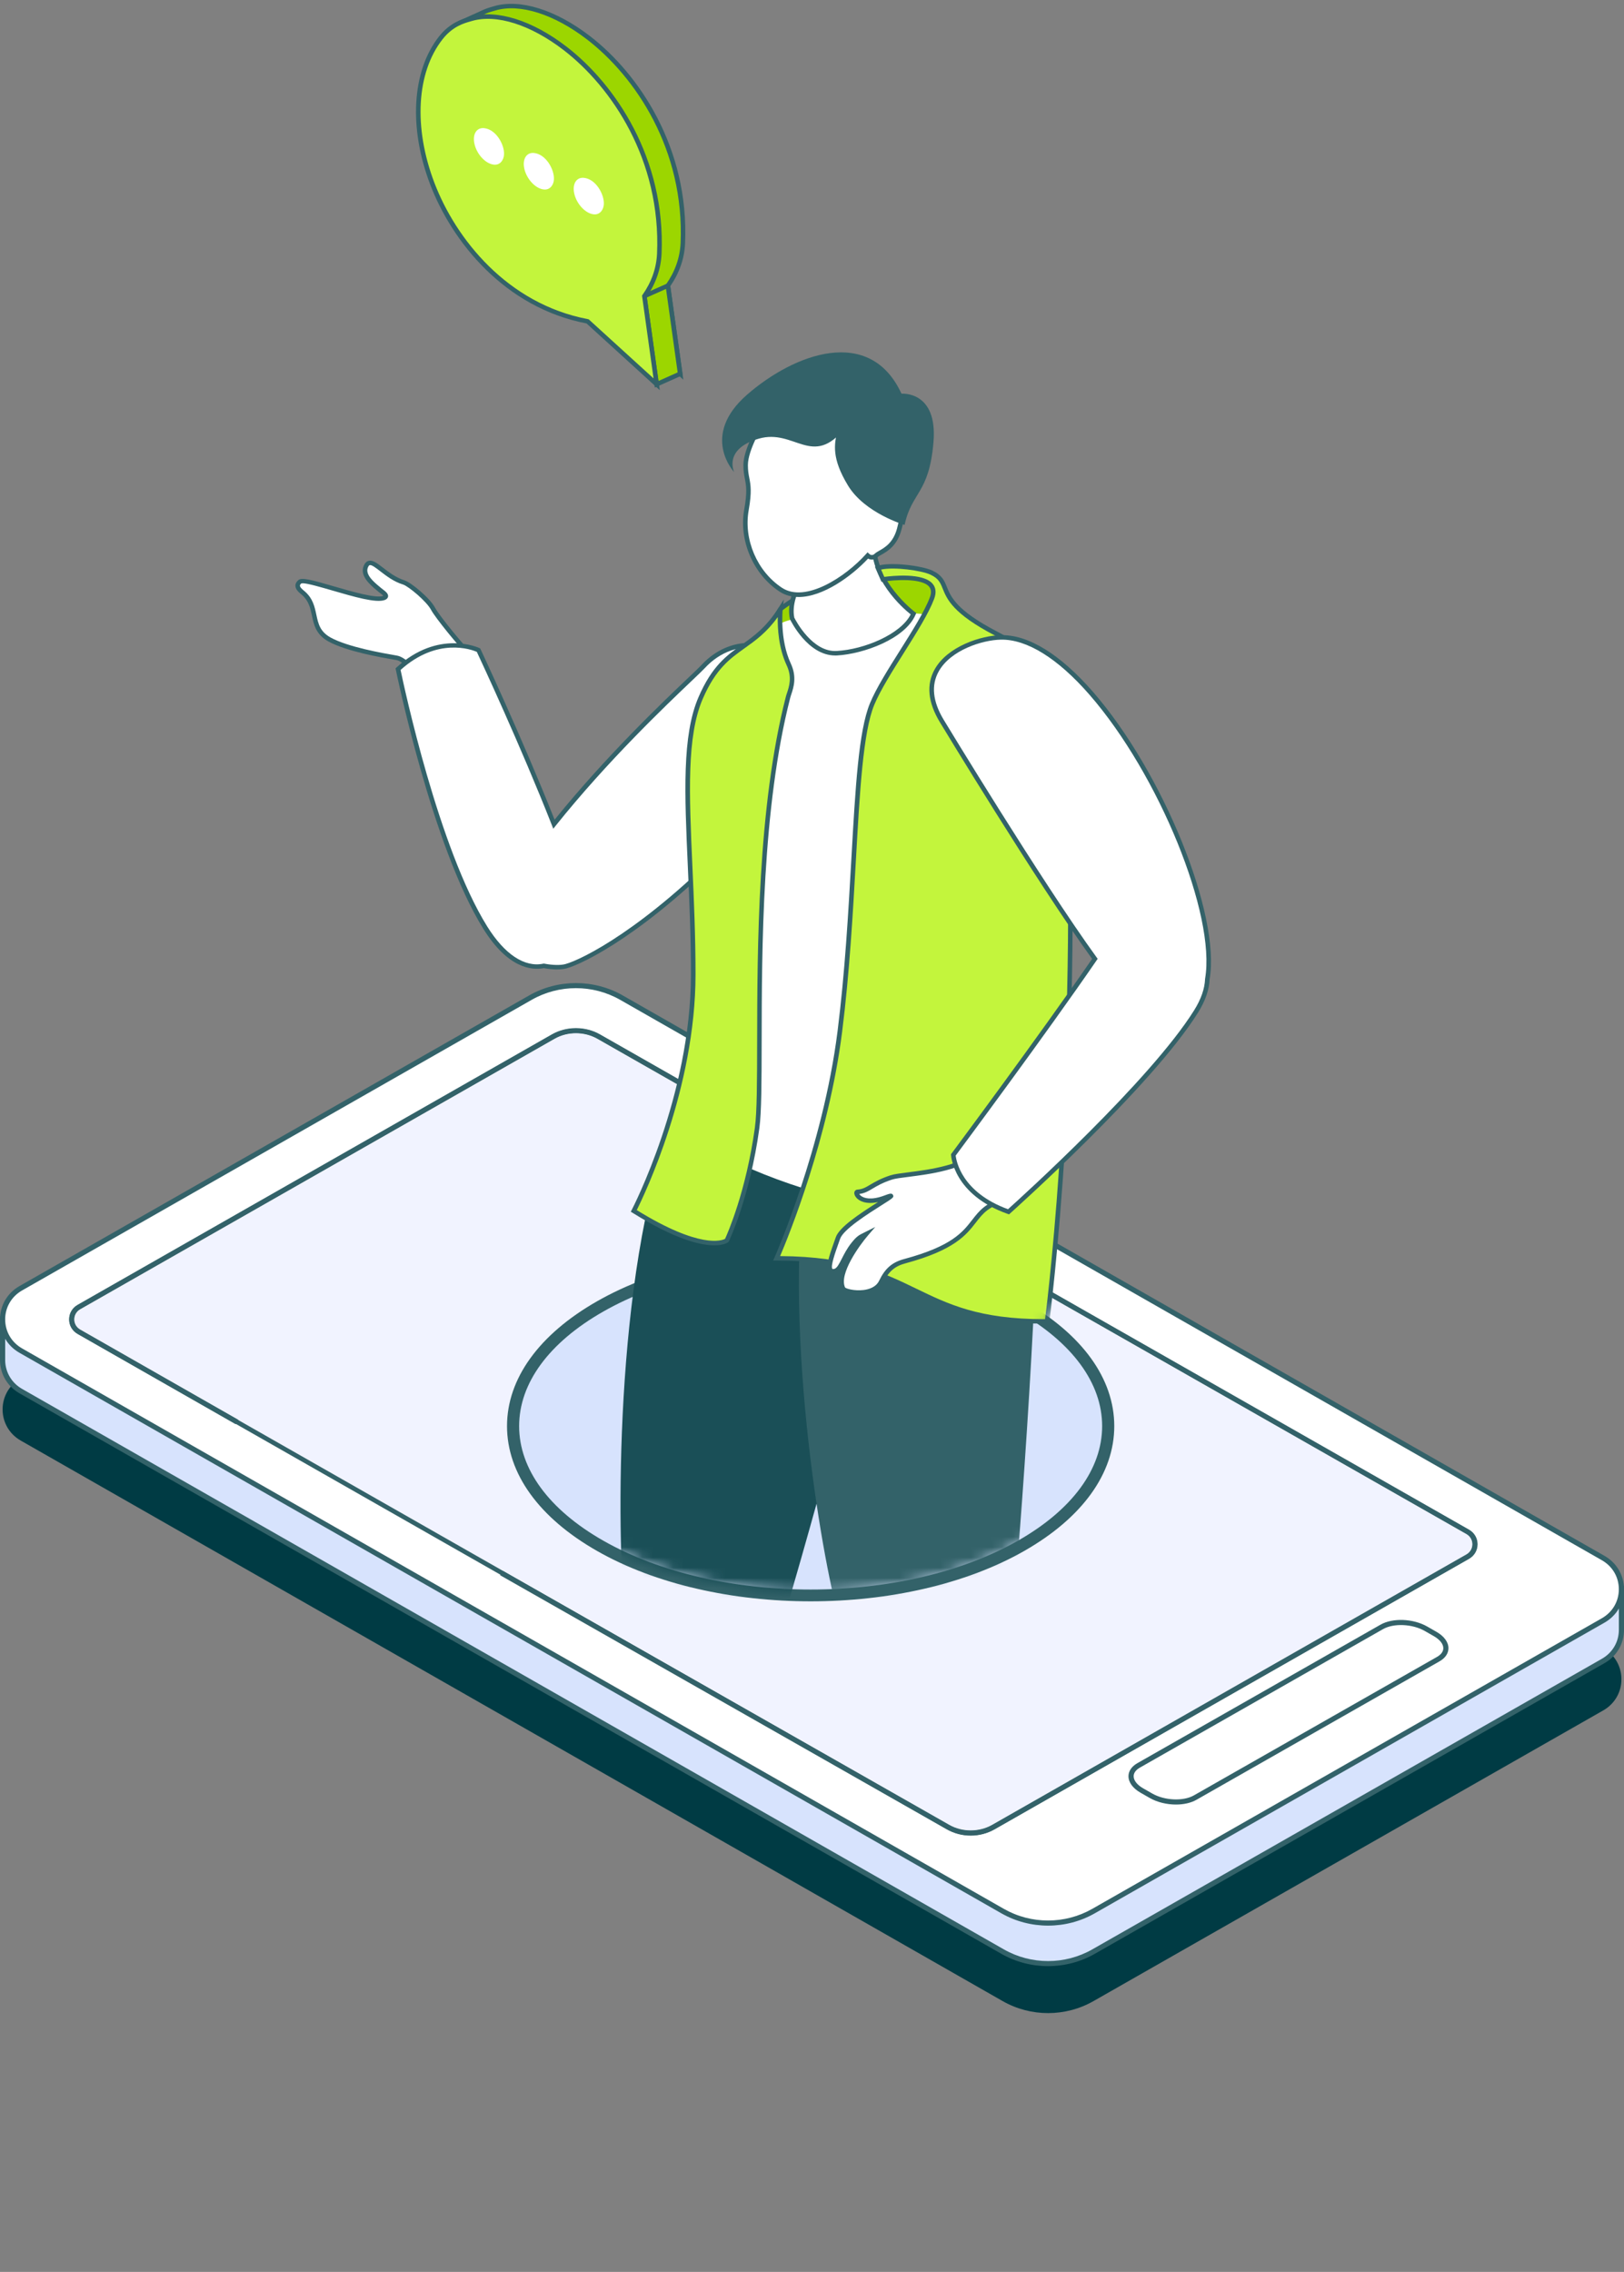 <?xml version="1.0" encoding="UTF-8"?>
<svg xmlns="http://www.w3.org/2000/svg" width="158" height="221" viewBox="0 0 158 221" fill="none">
  <rect x="0" y="0" width="158" height="221" fill="#808080" stroke="none"/>
  <g id="Isolation_Mode" clip-path="url(#clip0_5009_5477)">
    <path id="Vector" d="M2.023 134.072L51.607 105.8C54.346 104.236 57.722 104.236 60.462 105.8L155.98 160.317C158.341 161.665 158.341 165.035 155.98 166.382L106.396 194.653C103.656 196.218 100.28 196.218 97.54 194.653L2.023 140.136C-0.338 138.789 -0.338 135.419 2.023 134.072Z" fill="#003B44"></path>
    <path id="Vector_2" d="M2.023 129.256L51.608 100.985C54.347 99.42 57.723 99.42 60.463 100.985L155.98 155.504C155.98 155.504 155.992 155.514 155.999 155.518L157.75 154.375V158.526C157.752 159.71 157.163 160.891 155.978 161.569L106.394 189.84C103.654 191.405 100.278 191.405 97.539 189.84L2.023 135.321C0.874 134.663 0.285 133.529 0.254 132.383V128.183L1.95 129.305C1.976 129.291 1.997 129.273 2.023 129.256Z" fill="#D7E3FD"></path>
    <path id="Vector_3" d="M0 128.183V132.383C0.035 133.702 0.743 134.879 1.895 135.536L97.413 190.055C98.818 190.858 100.391 191.258 101.967 191.258C103.542 191.258 105.116 190.858 106.521 190.055L156.105 161.784C157.297 161.104 158.005 159.887 158.002 158.526V154.375C158.002 154.284 157.953 154.2 157.87 154.157C157.789 154.115 157.69 154.118 157.612 154.169L155.989 155.229L60.587 100.775C57.779 99.173 54.29 99.17 51.481 100.775L1.954 129.011L0.393 127.977C0.315 127.926 0.215 127.921 0.135 127.965C0.052 128.007 0.002 128.092 0.002 128.183H0ZM0.504 128.648L1.81 129.511C1.89 129.565 1.997 129.567 2.08 129.518C2.084 129.514 2.124 129.488 2.129 129.486L51.732 101.203C54.387 99.687 57.682 99.687 60.337 101.203L155.854 155.72C155.935 155.767 156.058 155.778 156.138 155.727L157.501 154.838V158.529C157.503 159.71 156.888 160.764 155.854 161.356L106.27 189.627C103.616 191.143 100.32 191.143 97.666 189.627L2.148 135.106C1.15 134.535 0.535 133.515 0.504 132.376V128.646V128.648Z" fill="#336269"></path>
    <path id="Vector_4" d="M2.023 125.318L51.607 97.046C54.346 95.482 57.722 95.482 60.462 97.046L155.98 151.564C158.341 152.911 158.341 156.281 155.98 157.628L106.396 185.899C103.656 187.464 100.28 187.464 97.54 185.899L2.023 131.382C-0.338 130.035 -0.338 126.665 2.023 125.318Z" fill="white"></path>
    <path id="Vector_5" d="M7.669 127.146L53.818 100.835C54.49 100.452 55.257 100.248 56.033 100.248C56.809 100.248 57.575 100.452 58.247 100.835L142.797 149.012C143.736 149.547 143.736 150.885 142.797 151.421L96.653 177.73C95.981 178.113 95.215 178.314 94.439 178.314C93.663 178.314 92.896 178.113 92.224 177.73L7.669 129.553C6.733 129.017 6.733 127.682 7.669 127.149V127.146Z" fill="#F1F3FF"></path>
    <path id="Vector_6" d="M94.439 178.541C93.623 178.541 92.818 178.329 92.113 177.926L7.558 129.745C7.047 129.453 6.742 128.931 6.742 128.349C6.742 127.767 7.047 127.245 7.558 126.955L53.707 100.646C55.122 99.837 56.946 99.837 58.361 100.646L142.911 148.823C143.422 149.115 143.727 149.636 143.727 150.221C143.727 150.806 143.422 151.327 142.911 151.62L96.767 177.929C96.062 178.331 95.257 178.544 94.439 178.544V178.541ZM7.783 127.341C7.414 127.551 7.194 127.928 7.194 128.351C7.194 128.772 7.414 129.151 7.783 129.362L92.338 177.54C93.611 178.268 95.267 178.268 96.54 177.54L142.684 151.232C143.053 151.021 143.275 150.642 143.275 150.219C143.275 149.796 143.055 149.419 142.684 149.206L58.134 101.03C56.856 100.3 55.21 100.3 53.932 101.03L7.783 127.339V127.341Z" fill="#336269"></path>
    <path id="Vector_7" d="M7.544 126.931L53.693 100.62C55.115 99.808 56.951 99.81 58.373 100.62L142.923 148.798C143.441 149.095 143.753 149.626 143.753 150.218C143.753 150.81 143.443 151.343 142.923 151.638L96.778 177.944C96.069 178.349 95.26 178.564 94.439 178.564C93.618 178.564 92.808 178.349 92.099 177.944L48.661 153.233L48.912 152.802L92.352 177.514C93.62 178.237 95.262 178.237 96.53 177.514L142.674 151.205C143.036 150.999 143.251 150.63 143.251 150.216C143.251 149.802 143.036 149.432 142.674 149.226L58.124 101.048C56.856 100.325 55.217 100.322 53.949 101.048L7.799 127.359C7.44 127.565 7.222 127.934 7.222 128.346C7.222 128.757 7.438 129.127 7.799 129.333L23.177 138.11L22.926 138.541L7.549 129.763C7.031 129.466 6.721 128.938 6.721 128.346C6.721 127.754 7.031 127.223 7.549 126.928L7.544 126.931Z" fill="#336269"></path>
    <path id="Vector_8" d="M0 128.349C0 129.705 0.707 130.919 1.895 131.595L97.413 186.114C98.818 186.917 100.391 187.317 101.967 187.317C103.542 187.317 105.116 186.917 106.521 186.114L156.105 157.843C157.293 157.165 158.002 155.951 158.002 154.597C158.002 153.243 157.293 152.027 156.105 151.348L60.587 96.831C57.779 95.229 54.29 95.229 51.481 96.831L1.895 125.103C0.707 125.781 0 126.995 0 128.351V128.349ZM0.502 128.349C0.502 127.172 1.117 126.12 2.146 125.531L51.73 97.259C53.057 96.502 54.545 96.123 56.031 96.123C57.517 96.123 59.007 96.502 60.334 97.259L155.852 151.776C156.883 152.366 157.498 153.418 157.498 154.595C157.498 155.771 156.883 156.824 155.852 157.413L106.268 185.684C103.613 187.197 100.318 187.2 97.663 185.684L2.148 131.167C1.117 130.578 0.504 129.525 0.504 128.349H0.502Z" fill="#336269"></path>
    <path id="Vector_9" d="M109.791 172.79C109.791 173.379 110.22 173.964 110.967 174.39L111.859 174.9C112.597 175.321 113.525 175.538 114.409 175.538C115.152 175.538 115.862 175.386 116.404 175.077L140.052 161.608C140.613 161.29 140.92 160.834 140.92 160.329C140.92 159.737 140.492 159.155 139.742 158.729L138.85 158.219C137.49 157.443 135.493 157.363 134.305 158.044L110.657 171.513C110.097 171.831 109.789 172.287 109.789 172.792L109.791 172.79ZM110.293 172.79C110.293 172.465 110.506 172.17 110.91 171.941L134.561 158.472C135.59 157.885 137.405 157.964 138.604 158.647L139.496 159.157C140.085 159.494 140.421 159.92 140.421 160.329C140.421 160.654 140.208 160.946 139.804 161.178L116.155 174.647C115.124 175.234 113.312 175.154 112.112 174.472L111.22 173.962C110.631 173.625 110.295 173.199 110.295 172.79H110.293Z" fill="#336269"></path>
    <path id="Vector_10" d="M44.755 2.22L46.846 1.278C47.393 1.004 47.866 0.892 48.138 0.81C54.403 -1.031 67.064 9.021 66.43 23.66C66.355 25.344 65.73 26.719 64.98 27.783L65.363 30.529L66.175 36.355L59.454 30.236C46.757 27.835 40.184 12.576 44.121 4.372L44.757 2.218L44.755 2.22Z" fill="#9CD600"></path>
    <path id="Vector_11" d="M66.478 36.933L59.35 30.443C53.405 29.297 48.245 25.227 45.186 19.263C42.492 14.01 42.007 8.271 43.923 4.281L44.574 2.064L46.755 1.079C47.228 0.841 47.656 0.721 47.94 0.64L48.075 0.6C50.594 -0.139 54.082 0.953 57.41 3.519C62.142 7.167 67.055 14.377 66.653 23.669C66.587 25.148 66.102 26.549 65.213 27.837L66.481 36.93L66.478 36.933ZM44.94 2.377L44.335 4.435C42.463 8.339 42.946 13.931 45.581 19.064C48.588 24.925 53.661 28.92 59.497 30.024L59.558 30.036L65.873 35.784L64.751 27.73L64.801 27.66C65.674 26.42 66.149 25.07 66.213 23.651C66.608 14.525 61.787 7.445 57.141 3.862C53.925 1.383 50.585 0.321 48.205 1.018L48.063 1.058C47.779 1.138 47.394 1.248 46.949 1.47L44.943 2.375L44.94 2.377Z" fill="#336269"></path>
    <path id="Vector_12" d="M66.172 36.359L63.884 37.381L62.69 28.807L64.977 27.785L66.172 36.359Z" fill="#9CD600"></path>
    <path id="Vector_13" d="M63.707 37.702L62.451 28.676L65.16 27.465L66.419 36.49L63.71 37.702H63.707ZM62.931 28.941L64.062 37.061L65.929 36.226L64.798 28.103L62.931 28.938V28.941Z" fill="#336269"></path>
    <path id="Vector_14" d="M45.848 1.834C52.112 -0.006 64.774 10.046 64.14 24.684C64.067 26.366 63.44 27.743 62.69 28.808L63.073 31.553L63.885 37.379L57.163 31.261C43.515 28.679 36.936 11.236 42.891 3.673C44.005 2.26 45.316 1.989 45.85 1.832L45.848 1.834Z" fill="#C3F53C"></path>
    <path id="Vector_15" d="M64.191 37.955L57.063 31.464C49.059 29.923 43.959 23.473 41.849 17.937C39.743 12.41 40.077 6.893 42.717 3.539C43.786 2.183 45.042 1.832 45.646 1.661L45.788 1.621C48.305 0.882 51.792 1.972 55.121 4.54C59.852 8.189 64.766 15.399 64.364 24.691C64.297 26.169 63.812 27.57 62.923 28.861L64.191 37.952V37.955ZM45.913 2.042L45.766 2.085C45.165 2.253 44.044 2.566 43.067 3.808C40.519 7.043 40.212 12.399 42.263 17.782C44.335 23.22 49.348 29.558 57.207 31.046L57.269 31.057L63.583 36.806L62.462 28.751L62.511 28.681C63.384 27.442 63.86 26.092 63.924 24.672C64.319 15.547 59.495 8.467 54.851 4.886C51.636 2.407 48.295 1.346 45.915 2.042H45.913Z" fill="#336269"></path>
    <path id="Vector_16" d="M58.747 19.867C58.723 20.383 58.383 20.91 57.772 20.849C57.001 20.779 56.168 19.927 55.899 18.945C55.631 17.963 56.038 17.228 56.798 17.299C57.976 17.406 58.801 18.915 58.747 19.869V19.867Z" fill="white"></path>
    <path id="Vector_17" d="M53.892 17.451C53.868 17.968 53.528 18.494 52.917 18.433C52.146 18.363 51.311 17.509 51.041 16.527C50.774 15.544 51.181 14.812 51.94 14.88C53.118 14.99 53.944 16.496 53.89 17.451H53.892Z" fill="white"></path>
    <path id="Vector_18" d="M49.035 15.035C49.014 15.55 48.67 16.076 48.06 16.017C47.289 15.947 46.456 15.093 46.189 14.111C45.919 13.129 46.326 12.394 47.088 12.465C48.266 12.575 49.092 14.083 49.037 15.035H49.035Z" fill="white"></path>
    <path id="Vector_19" d="M78.867 155.771C71.339 155.771 63.811 154.136 58.079 150.864C52.437 147.644 49.328 143.333 49.328 138.726C49.328 134.118 52.437 129.808 58.079 126.588C69.541 120.044 88.195 120.044 99.657 126.588C105.302 129.808 108.408 134.121 108.408 138.726C108.408 143.331 105.3 147.644 99.657 150.864C93.925 154.136 86.397 155.771 78.869 155.771H78.867ZM58.557 127.406C53.222 130.451 50.284 134.472 50.284 138.726C50.284 142.98 53.222 147.001 58.557 150.046C69.757 156.438 87.98 156.438 99.177 150.046C104.512 147.001 107.45 142.98 107.45 138.726C107.45 134.472 104.512 130.451 99.177 127.406C87.978 121.014 69.757 121.014 58.557 127.406Z" fill="#336269"></path>
    <path id="Vector_20" d="M99.178 127.406C87.979 121.014 69.758 121.014 58.558 127.406C53.223 130.451 50.285 134.472 50.285 138.726C50.285 142.98 53.223 147.001 58.558 150.046C69.758 156.438 87.981 156.438 99.178 150.046C104.513 147.001 107.452 142.98 107.452 138.726C107.452 134.472 104.513 130.451 99.178 127.406Z" fill="#D7E3FD"></path>
    <path id="Vector_21" d="M78.868 155.055C71.472 155.055 64.077 153.449 58.446 150.235C53.041 147.15 50.065 143.062 50.065 138.726C50.065 134.39 53.041 130.302 58.446 127.217C69.705 120.79 88.028 120.79 99.289 127.217C104.695 130.304 107.673 134.39 107.673 138.726C107.673 143.062 104.697 147.148 99.289 150.235C93.658 153.449 86.263 155.055 78.868 155.055ZM78.868 122.829C71.553 122.829 64.238 124.417 58.669 127.596C53.405 130.601 50.507 134.553 50.507 138.726C50.507 142.898 53.405 146.851 58.669 149.856C69.807 156.213 87.928 156.213 99.067 149.856C104.33 146.851 107.228 142.898 107.228 138.726C107.228 134.553 104.33 130.601 99.067 127.596C93.498 124.417 86.183 122.829 78.868 122.829Z" fill="#336269"></path>
    <g id="Clip path group">
      <mask id="mask0_5009_5477" style="mask-type:luminance" maskUnits="userSpaceOnUse" x="24" y="29" width="100" height="126">
        <g id="clippath">
          <path id="Vector_22" d="M120.609 84.426C119.411 81.587 117.597 75.438 117.597 75.438L107.45 62.121L97.635 51.061C97.635 51.061 97.878 40.903 98.058 40.096C98.238 39.29 95.725 34.275 95.725 34.275L86.172 29.076L70.715 34.275L61.661 41.848L65.579 54.213L54.026 60.437L37.312 48.156L24.906 51.475V60.437L33.998 66.574L40.698 94.031L60.371 97.198L57.928 115.174L60.284 126.515C59.697 126.8 59.113 127.088 58.557 127.406C53.222 130.451 50.284 134.471 50.284 138.725C50.284 142.98 53.222 147 58.557 150.045C69.756 156.437 87.98 156.437 99.177 150.045C104.512 147 107.45 142.98 107.45 138.725C107.45 135.159 105.375 131.756 101.562 128.956L108.406 118.761L117.597 108.316L123.242 95.072C123.242 95.072 121.806 87.265 120.611 84.428L120.609 84.426Z" fill="white"></path>
        </g>
      </mask>
      <g mask="url(#mask0_5009_5477)">
        <g id="Group">
          <path id="Vector_23" d="M61.772 151.591C59.768 160.16 59.21 190.882 59.117 195.195C59.07 197.478 69.789 202.118 70.963 197.104C74.975 179.953 74.937 158.317 75.048 156.046C75.387 149.116 63.033 146.202 61.772 151.593V151.591Z" fill="#064929"></path>
          <path id="Vector_24" d="M63.519 115.246C59.258 132.392 60.308 156.407 61.054 158.778C63.942 167.958 74.094 164.66 75.695 159.346C76.925 155.265 86.942 120.817 86.303 116.57C83.945 100.917 66.902 101.635 63.519 115.246Z" fill="#1A4F57"></path>
          <path id="Vector_25" d="M98.153 161.124C97.252 154.264 81.437 152.307 81.155 157.85C80.708 166.66 86.109 198.465 86.786 202.705C87.145 204.953 97.924 206.464 98.186 201.307C99.081 183.674 98.449 163.371 98.153 161.124Z" fill="#11673E"></path>
          <path id="Vector_26" d="M78.052 116.694C76.502 134.282 80.896 156.238 82.001 158.467C86.28 167.099 97.773 162.066 98.53 156.575C99.112 152.356 101.475 118.785 100.77 114.547C98.386 100.198 79.28 102.731 78.052 116.694Z" fill="#336269"></path>
          <path id="Vector_27" d="M45.641 63.548C45.294 63.333 42.601 60.105 42.133 59.221C41.664 58.337 39.864 56.836 39.27 56.651C37.288 56.041 36.105 53.922 35.592 55.105C35.187 56.041 36.417 56.925 36.987 57.414C37.21 57.603 37.853 57.98 37.342 58.167C35.937 58.684 29.746 56.12 29.178 56.583C28.61 57.046 29.301 57.507 29.521 57.704C31.104 59.1 29.985 61.064 32.066 62.21C33.893 63.216 37.598 63.815 38.596 63.99C39.594 64.166 40.967 66.121 40.967 66.121C40.967 66.121 45.991 63.763 45.641 63.546V63.548Z" fill="white"></path>
          <path id="Vector_28" d="M40.893 66.398L40.787 66.246C40.42 65.725 39.303 64.338 38.56 64.207L38.369 64.174C37.096 63.954 33.718 63.37 31.962 62.404C30.739 61.73 30.541 60.79 30.347 59.88C30.19 59.148 30.044 58.456 29.377 57.869L29.301 57.806C29.09 57.633 28.74 57.343 28.74 56.968C28.74 56.765 28.842 56.58 29.041 56.419C29.358 56.159 30.242 56.384 32.499 57.041C34.312 57.567 36.569 58.224 37.269 57.967C37.278 57.965 37.285 57.96 37.292 57.958C37.229 57.878 37.068 57.757 36.992 57.7C36.935 57.658 36.883 57.619 36.845 57.586L36.666 57.434C36.029 56.905 34.962 56.019 35.393 55.025C35.504 54.765 35.665 54.606 35.866 54.557C36.266 54.454 36.689 54.782 37.276 55.233C37.832 55.661 38.523 56.194 39.341 56.447C39.98 56.646 41.825 58.159 42.334 59.125C42.791 59.988 45.435 63.154 45.764 63.365L45.876 63.433L45.885 63.594C45.878 63.737 45.856 64.074 41.066 66.321L40.895 66.401L40.893 66.398ZM29.441 56.742C29.381 56.742 29.336 56.748 29.308 56.76C29.228 56.828 29.18 56.901 29.18 56.966C29.18 57.137 29.441 57.352 29.58 57.467L29.668 57.541C30.444 58.224 30.612 59.02 30.775 59.789C30.964 60.675 31.127 61.443 32.173 62.02C33.864 62.951 37.309 63.547 38.442 63.742L38.636 63.777C39.561 63.938 40.673 65.351 41.04 65.844C42.904 64.965 44.868 63.959 45.357 63.587C44.638 62.892 42.358 60.112 41.937 59.321C41.496 58.491 39.739 57.025 39.204 56.858C38.307 56.583 37.581 56.021 36.999 55.572C36.587 55.254 36.164 54.924 35.972 54.973C35.897 54.992 35.835 55.102 35.797 55.191C35.497 55.886 36.37 56.613 36.949 57.092L37.136 57.247C37.169 57.277 37.214 57.31 37.262 57.345C37.501 57.527 37.799 57.752 37.756 58.03C37.74 58.135 37.669 58.278 37.423 58.369C36.583 58.678 34.444 58.056 32.374 57.453C31.265 57.13 29.914 56.737 29.443 56.737L29.441 56.742Z" fill="#336269"></path>
          <path id="Vector_29" d="M77.225 65.755C76.387 62.694 71.625 61.326 68.384 64.871C67.546 65.786 60.229 72.262 53.894 80.181C50.662 71.97 46.553 63.244 46.553 63.244C46.553 63.244 42.746 61.403 38.727 65.096C38.727 65.096 42.176 82.16 47.208 90.238C49.164 93.376 51.225 94.31 52.909 93.957C53.794 94.127 54.596 94.125 55.069 93.996C56.879 93.498 63.099 90.273 71.1 81.998C79.101 73.724 78.048 68.775 77.222 65.758L77.225 65.755Z" fill="white"></path>
          <path id="Vector_30" d="M54.214 94.305C53.817 94.305 53.37 94.263 52.911 94.176C51.723 94.405 49.417 94.197 47.02 90.347C42.024 82.33 38.544 65.304 38.508 65.133L38.484 65.014L38.574 64.93C42.658 61.178 46.608 63.021 46.646 63.042L46.717 63.075L46.75 63.145C46.791 63.232 50.779 71.719 53.956 79.741C58.965 73.534 64.574 68.201 66.992 65.905C67.607 65.32 68.052 64.897 68.215 64.719C69.828 62.956 72.029 62.198 74.099 62.687C75.757 63.08 77.034 64.233 77.434 65.692C78.184 68.433 79.58 73.534 71.257 82.141C63.027 90.654 56.821 93.729 55.125 94.197C54.879 94.265 54.565 94.3 54.212 94.3L54.214 94.305ZM52.906 93.732L52.951 93.739C53.758 93.893 54.546 93.909 55.009 93.781C56.672 93.322 62.778 90.284 70.94 81.844C79.088 73.415 77.737 68.468 77.011 65.811C76.654 64.506 75.499 63.472 73.999 63.117C72.09 62.663 70.051 63.374 68.546 65.016C68.371 65.206 67.945 65.61 67.302 66.225C64.853 68.555 59.116 74.004 54.068 80.316L53.829 80.616L53.689 80.26C50.651 72.542 46.793 64.27 46.388 63.407C45.856 63.18 42.544 61.959 38.972 65.17C39.294 66.714 42.667 82.524 47.401 90.121C49.095 92.838 51.035 94.127 52.868 93.739L52.913 93.729L52.906 93.732Z" fill="#336269"></path>
          <path id="Vector_31" d="M75.932 59.242C75.932 59.242 80.588 55.479 86.19 55.566C91.794 55.653 91.794 56.618 91.463 57.458C91.132 58.298 91.494 60.498 89.689 60.77C87.884 61.041 76.59 63.361 75.35 62.779C74.11 62.196 75.932 59.24 75.932 59.24V59.242Z" fill="#9CD600"></path>
          <path id="Vector_32" d="M76.126 63.09C75.717 63.09 75.419 63.055 75.256 62.977C75.005 62.861 74.837 62.662 74.754 62.388C74.428 61.308 75.606 59.348 75.743 59.126L75.793 59.069C75.84 59.032 80.468 55.344 86.003 55.344C86.067 55.344 86.131 55.344 86.195 55.344C90.406 55.409 91.322 55.968 91.648 56.448C91.901 56.819 91.795 57.227 91.672 57.535C91.596 57.732 91.556 58.04 91.516 58.37C91.39 59.378 91.22 60.76 89.722 60.983C89.33 61.041 88.471 61.2 87.383 61.401C82.729 62.264 78.111 63.085 76.126 63.085V63.09ZM76.1 59.388C75.75 59.968 74.953 61.52 75.178 62.264C75.225 62.419 75.31 62.519 75.445 62.582C76.349 63.003 83.746 61.635 87.302 60.975C88.395 60.772 89.256 60.613 89.656 60.555C90.82 60.379 90.955 59.285 91.076 58.321C91.123 57.949 91.161 57.626 91.26 57.381C91.388 57.053 91.395 56.862 91.281 56.696C90.903 56.137 89.188 55.83 86.188 55.786C86.126 55.786 86.065 55.786 86.001 55.786C80.853 55.786 76.495 59.084 76.1 59.39V59.388Z" fill="#336269"></path>
          <path id="Vector_33" d="M88.339 59.658C88.339 59.658 95.219 59.352 100.414 65.379C105.609 71.408 98.479 113.857 99.683 118.296C99.683 118.296 86.664 119.55 73.028 113.691C73.028 113.691 71.495 77.059 70.875 74.107C70.333 71.525 70.84 61.532 77.265 60.21C83.691 58.891 88.339 59.658 88.339 59.658Z" fill="white"></path>
          <path id="Vector_34" d="M77.064 60.148C77.064 60.148 78.758 63.686 81.419 63.541C84.081 63.396 87.935 61.902 88.874 59.701C88.874 59.701 84.743 56.642 85.041 52.605C85.337 48.592 76.091 55.528 77.064 60.148Z" fill="white"></path>
          <path id="Vector_35" d="M81.256 63.763C78.58 63.763 76.933 60.386 76.862 60.241L76.846 60.192C76.247 57.343 79.209 53.989 81.348 52.429C82.046 51.919 83.77 50.792 84.736 51.318C85.008 51.468 85.32 51.814 85.261 52.621C84.975 56.487 88.966 59.495 89.006 59.525L89.145 59.628L89.079 59.785C88.064 62.161 83.986 63.62 81.433 63.761C81.374 63.763 81.317 63.765 81.258 63.765L81.256 63.763ZM77.274 60.077C77.423 60.374 79.041 63.468 81.407 63.323C84.088 63.178 87.634 61.691 88.601 59.766C87.856 59.174 84.546 56.316 84.823 52.588C84.856 52.125 84.757 51.828 84.525 51.702C84.026 51.428 82.883 51.854 81.613 52.782C79.155 54.576 76.806 57.738 77.276 60.077H77.274Z" fill="#336269"></path>
          <path id="Vector_36" d="M87.176 48.907C87.453 47.831 87.642 46.528 87.678 44.891C87.775 40.438 80.382 35.075 74.044 41.275C74.044 41.275 72.544 43.672 72.542 45.246C72.542 46.82 73.105 46.874 72.62 49.585C72.135 52.298 73.256 55.581 75.955 57.359C78.297 58.9 82.244 56.456 84.418 54.038C84.709 54.309 85.04 54.223 85.253 54.019C85.636 53.647 86.966 53.392 87.484 51.465C87.903 49.903 87.862 49.199 87.176 48.902V48.907Z" fill="white"></path>
          <path id="Vector_37" d="M77.693 58.072C77.028 58.072 76.399 57.913 75.838 57.546C73.278 55.862 71.866 52.574 72.408 49.552C72.713 47.843 72.595 47.227 72.469 46.58C72.398 46.21 72.325 45.829 72.325 45.251C72.325 43.633 73.799 41.264 73.86 41.165C76.728 38.352 80.179 37.538 83.357 38.887C86.042 40.031 87.956 42.557 87.904 44.9C87.871 46.362 87.719 47.641 87.438 48.797C88.152 49.227 88.076 50.139 87.703 51.531C87.281 53.093 86.335 53.631 85.772 53.952C85.618 54.038 85.483 54.115 85.412 54.183C85.171 54.417 84.802 54.534 84.454 54.337C82.862 56.049 80.066 58.075 77.695 58.075L77.693 58.072ZM74.201 41.432C74.201 41.432 72.765 43.759 72.763 45.249C72.763 45.787 72.829 46.133 72.9 46.495C73.028 47.155 73.158 47.836 72.841 49.625C72.33 52.483 73.664 55.589 76.082 57.179C78.344 58.669 82.223 56.155 84.256 53.895L84.407 53.727L84.573 53.881C84.807 54.099 85.02 53.942 85.1 53.865C85.211 53.757 85.368 53.671 85.547 53.566C86.084 53.259 86.898 52.798 87.272 51.412C87.722 49.735 87.556 49.307 87.09 49.103L86.917 49.028L86.964 48.848C87.265 47.681 87.426 46.383 87.459 44.882C87.506 42.711 85.706 40.356 83.179 39.28C80.175 38.003 76.903 38.785 74.201 41.427V41.432Z" fill="#336269"></path>
          <path id="Vector_38" d="M87.705 38.298C87.705 38.298 85.391 37.676 82.211 41.629C79.034 45.581 77.305 41.664 73.82 42.672C70.338 43.678 71.424 45.918 71.424 45.918C71.424 45.918 68.1 42.401 72.668 38.406C77.239 34.411 84.627 31.616 87.705 38.296V38.298Z" fill="#336269"></path>
          <path id="Vector_39" d="M87.705 38.298C87.705 38.298 91.247 37.98 90.818 43.018C90.392 48.056 88.708 47.817 88.008 51.061C88.008 51.061 84.144 49.931 82.505 47.235C80.866 44.538 81.201 43.203 81.426 42.012C81.653 40.822 87.002 37.159 87.705 38.296V38.298Z" fill="#336269"></path>
          <path id="Vector_40" d="M85.897 56.358C85.897 56.358 91.716 55.435 90.671 58.192C89.625 60.949 86.067 65.538 84.846 68.492C82.932 73.127 83.391 86.952 81.709 100.325C80.252 111.902 75.561 122.403 75.561 122.403C89.431 122.403 88.624 128.631 101.875 128.54C101.875 128.54 105.407 101.918 103.654 70.267C103.462 66.782 102.417 64.497 96.883 61.618C90.448 58.269 92.916 56.793 90.621 55.703C89.67 55.252 86.597 54.847 85.419 55.264L85.897 56.358Z" fill="#C3F53C"></path>
          <path id="Vector_41" d="M101.592 128.76C95.157 128.76 91.992 127.226 88.928 125.739C85.768 124.207 82.501 122.621 75.559 122.621H75.219L75.356 122.315C75.403 122.209 80.052 111.708 81.488 100.3C82.207 94.574 82.536 88.763 82.825 83.631C83.22 76.626 83.532 71.093 84.639 68.41C85.245 66.944 86.425 65.071 87.568 63.26C88.732 61.41 89.939 59.502 90.464 58.115C90.632 57.671 90.61 57.329 90.397 57.072C89.671 56.197 86.927 56.415 85.931 56.574L85.761 56.599L85.122 55.138L85.344 55.058C86.577 54.621 89.726 55.035 90.717 55.505C91.658 55.952 91.874 56.483 92.122 57.095C92.513 58.057 93.047 59.371 96.986 61.422C102.555 64.322 103.677 66.67 103.875 70.253C105.609 101.56 102.129 128.3 102.094 128.566L102.068 128.756H101.876C101.782 128.756 101.687 128.758 101.592 128.758V128.76ZM75.895 122.186C82.709 122.235 85.969 123.816 89.125 125.346C92.281 126.875 95.264 128.323 101.583 128.323C101.616 128.323 101.647 128.323 101.68 128.323C101.99 125.87 105.089 100.159 103.435 70.281C103.241 66.79 102.198 64.631 96.783 61.813C92.699 59.687 92.129 58.283 91.715 57.261C91.474 56.667 91.315 56.275 90.528 55.903C89.657 55.489 86.972 55.126 85.723 55.407L86.035 56.118C86.797 56.015 89.823 55.685 90.743 56.796C91.06 57.177 91.105 57.673 90.88 58.269C90.338 59.696 89.177 61.539 87.947 63.492C86.816 65.288 85.645 67.145 85.053 68.576C83.974 71.191 83.648 76.968 83.272 83.657C82.981 88.793 82.654 94.617 81.933 100.354C80.627 110.738 76.674 120.369 75.898 122.186H75.895Z" fill="#336269"></path>
          <path id="Vector_42" d="M75.933 59.242C75.933 59.242 75.599 62.198 76.737 64.635C77.423 66.106 76.827 67.21 76.669 67.826C72.756 83.093 74.367 104.582 73.659 109.732C72.737 116.449 70.714 120.666 70.714 120.666C70.714 120.666 68.748 122.216 61.66 117.796C61.66 117.796 67.444 106.797 67.444 94.78C67.444 82.763 65.843 73.261 68.168 67.896C70.494 62.531 73.193 63.585 75.933 59.245V59.242Z" fill="#C3F53C"></path>
          <path id="Vector_43" d="M69.496 121.141C68.166 121.141 65.72 120.584 61.542 117.976L61.369 117.869L61.464 117.691C61.52 117.581 67.222 106.598 67.222 94.775C67.222 91.061 67.061 87.493 66.922 84.347C66.6 77.188 66.347 71.535 67.963 67.805C69.278 64.774 70.695 63.763 72.195 62.694C73.349 61.871 74.546 61.02 75.743 59.125L76.257 58.312L76.15 59.266C76.148 59.294 75.838 62.192 76.936 64.542C77.546 65.849 77.208 66.871 76.983 67.547C76.943 67.669 76.905 67.779 76.882 67.877C74.139 78.572 74.116 92.299 74.102 101.38C74.095 105.197 74.09 108.212 73.877 109.758C72.961 116.43 70.932 120.713 70.91 120.757L70.849 120.834C70.813 120.862 70.435 121.141 69.493 121.141H69.496ZM61.949 117.712C68.102 121.512 70.236 120.671 70.541 120.511C70.782 119.985 72.592 115.885 73.442 109.699C73.65 108.181 73.655 105.181 73.662 101.38C73.678 92.275 73.7 78.519 76.456 67.77C76.482 67.664 76.522 67.545 76.567 67.412C76.782 66.764 77.076 65.875 76.538 64.725C75.741 63.02 75.647 61.095 75.668 60.028C74.58 61.537 73.503 62.304 72.457 63.048C71.007 64.079 69.64 65.054 68.374 67.975C66.796 71.615 67.049 77.225 67.366 84.326C67.508 87.476 67.669 91.05 67.669 94.773C67.669 105.871 62.694 116.227 61.951 117.71L61.949 117.712Z" fill="#336269"></path>
          <path id="Vector_44" d="M95.715 111.785C93.112 114.196 87.969 114.124 86.71 114.536C84.785 115.165 84.517 115.869 83.424 115.939C83.093 115.96 83.673 117.415 86.129 116.493C88.584 115.574 82.116 118.745 81.529 120.42C80.943 122.095 80.216 123.886 81.224 123.638C81.851 123.481 82.076 122.209 82.994 121.051C83.555 120.345 83.725 120.315 84.278 120.034C84.278 120.034 81.203 123.601 82.019 125.331C82.206 125.729 84.988 126.215 85.731 124.679C86.318 123.46 86.985 122.962 88.035 122.682C96.294 120.455 93.446 117.744 98.059 116.631L95.715 111.785Z" fill="white"></path>
          <path id="Vector_45" d="M83.559 125.953H83.536C82.821 125.948 81.974 125.764 81.816 125.427C81.515 124.791 81.683 123.951 82.036 123.116C81.821 123.495 81.601 123.771 81.274 123.851C80.938 123.932 80.754 123.827 80.657 123.722C80.288 123.322 80.607 122.351 81.158 120.798L81.317 120.349C81.653 119.39 83.517 118.139 85.428 116.93C84.194 117.197 83.595 116.787 83.375 116.572C83.16 116.359 83.067 116.105 83.138 115.92C83.181 115.805 83.285 115.73 83.408 115.721C83.917 115.686 84.219 115.508 84.678 115.234C85.126 114.97 85.681 114.64 86.64 114.327C86.985 114.215 87.576 114.14 88.324 114.044C90.458 113.773 93.685 113.363 95.563 111.623L95.783 111.42L98.376 116.778L98.111 116.841C96.197 117.304 95.641 118.02 94.939 118.927C94.014 120.12 92.862 121.605 88.092 122.892C87.04 123.175 86.455 123.685 85.93 124.772C85.568 125.523 84.704 125.951 83.559 125.951V125.953ZM85.168 119.339L84.447 120.176C83.616 121.14 81.601 123.925 82.218 125.24C82.317 125.357 83.129 125.595 84.007 125.488C84.534 125.425 85.225 125.214 85.53 124.585C86.11 123.38 86.796 122.786 87.974 122.471C92.601 121.224 93.656 119.863 94.586 118.663C95.282 117.767 95.885 116.989 97.742 116.486L95.641 112.143C93.642 113.813 90.491 114.212 88.381 114.481C87.657 114.573 87.084 114.645 86.782 114.746C85.871 115.043 85.338 115.358 84.91 115.613C84.475 115.871 84.123 116.081 83.597 116.144C83.633 116.205 83.699 116.285 83.808 116.359C84.08 116.547 84.735 116.785 86.051 116.292C86.528 116.114 86.767 116.023 86.879 116.242C86.992 116.467 86.902 116.525 85.79 117.227C84.487 118.05 82.06 119.58 81.738 120.497L81.579 120.948C81.26 121.846 80.777 123.203 80.988 123.432C81.009 123.453 81.08 123.453 81.17 123.432C81.425 123.369 81.646 122.938 81.901 122.438C82.126 121.996 82.407 121.444 82.821 120.922C83.349 120.256 83.571 120.148 84.011 119.931L85.173 119.346L85.168 119.339Z" fill="#336269"></path>
          <path id="Vector_46" d="M97.366 62.004C94.388 62.062 88.256 64.563 91.627 70.138C92.32 71.287 101.289 86.056 106.519 93.273C101.383 100.751 92.748 112.344 92.748 112.344C92.748 112.344 92.949 116.056 98.116 117.877C98.116 117.877 111.823 105.664 116.366 98.386C117.094 97.219 117.425 96.157 117.461 95.217C118.992 86.332 106.772 61.819 97.364 62.004H97.366Z" fill="white"></path>
          <path id="Vector_47" d="M98.169 118.128L98.044 118.084C92.799 116.232 92.539 112.513 92.529 112.354L92.524 112.277L92.572 112.214C92.657 112.099 101.166 100.669 106.251 93.276C100.849 85.797 91.531 70.405 91.439 70.251C90.272 68.322 90.104 66.588 90.942 65.099C92.188 62.877 95.446 61.824 97.362 61.787C100.04 61.717 103.144 63.639 106.333 67.295C113.144 75.113 118.768 88.961 117.684 95.253C117.649 96.263 117.268 97.365 116.558 98.501C112.049 105.723 98.406 117.918 98.268 118.042L98.171 118.128H98.169ZM92.979 112.408C93.038 112.939 93.568 115.988 98.07 117.628C99.314 116.51 111.907 105.115 116.182 98.27C116.852 97.198 117.209 96.169 117.244 95.208C118.314 88.989 112.742 75.319 105.997 67.58C102.898 64.025 99.894 62.173 97.372 62.222C95.562 62.257 92.489 63.237 91.33 65.309C90.575 66.654 90.741 68.242 91.819 70.026C91.914 70.181 101.327 85.729 106.702 93.145L106.792 93.269L106.705 93.396C101.827 100.499 93.691 111.449 92.979 112.408Z" fill="#336269"></path>
        </g>
      </g>
    </g>
  </g>
  <defs>
    <clipPath id="clip0_5009_5477">
      <rect width="158" height="220" fill="white" transform="translate(0 0.375)"></rect>
    </clipPath>
  </defs>
</svg>
